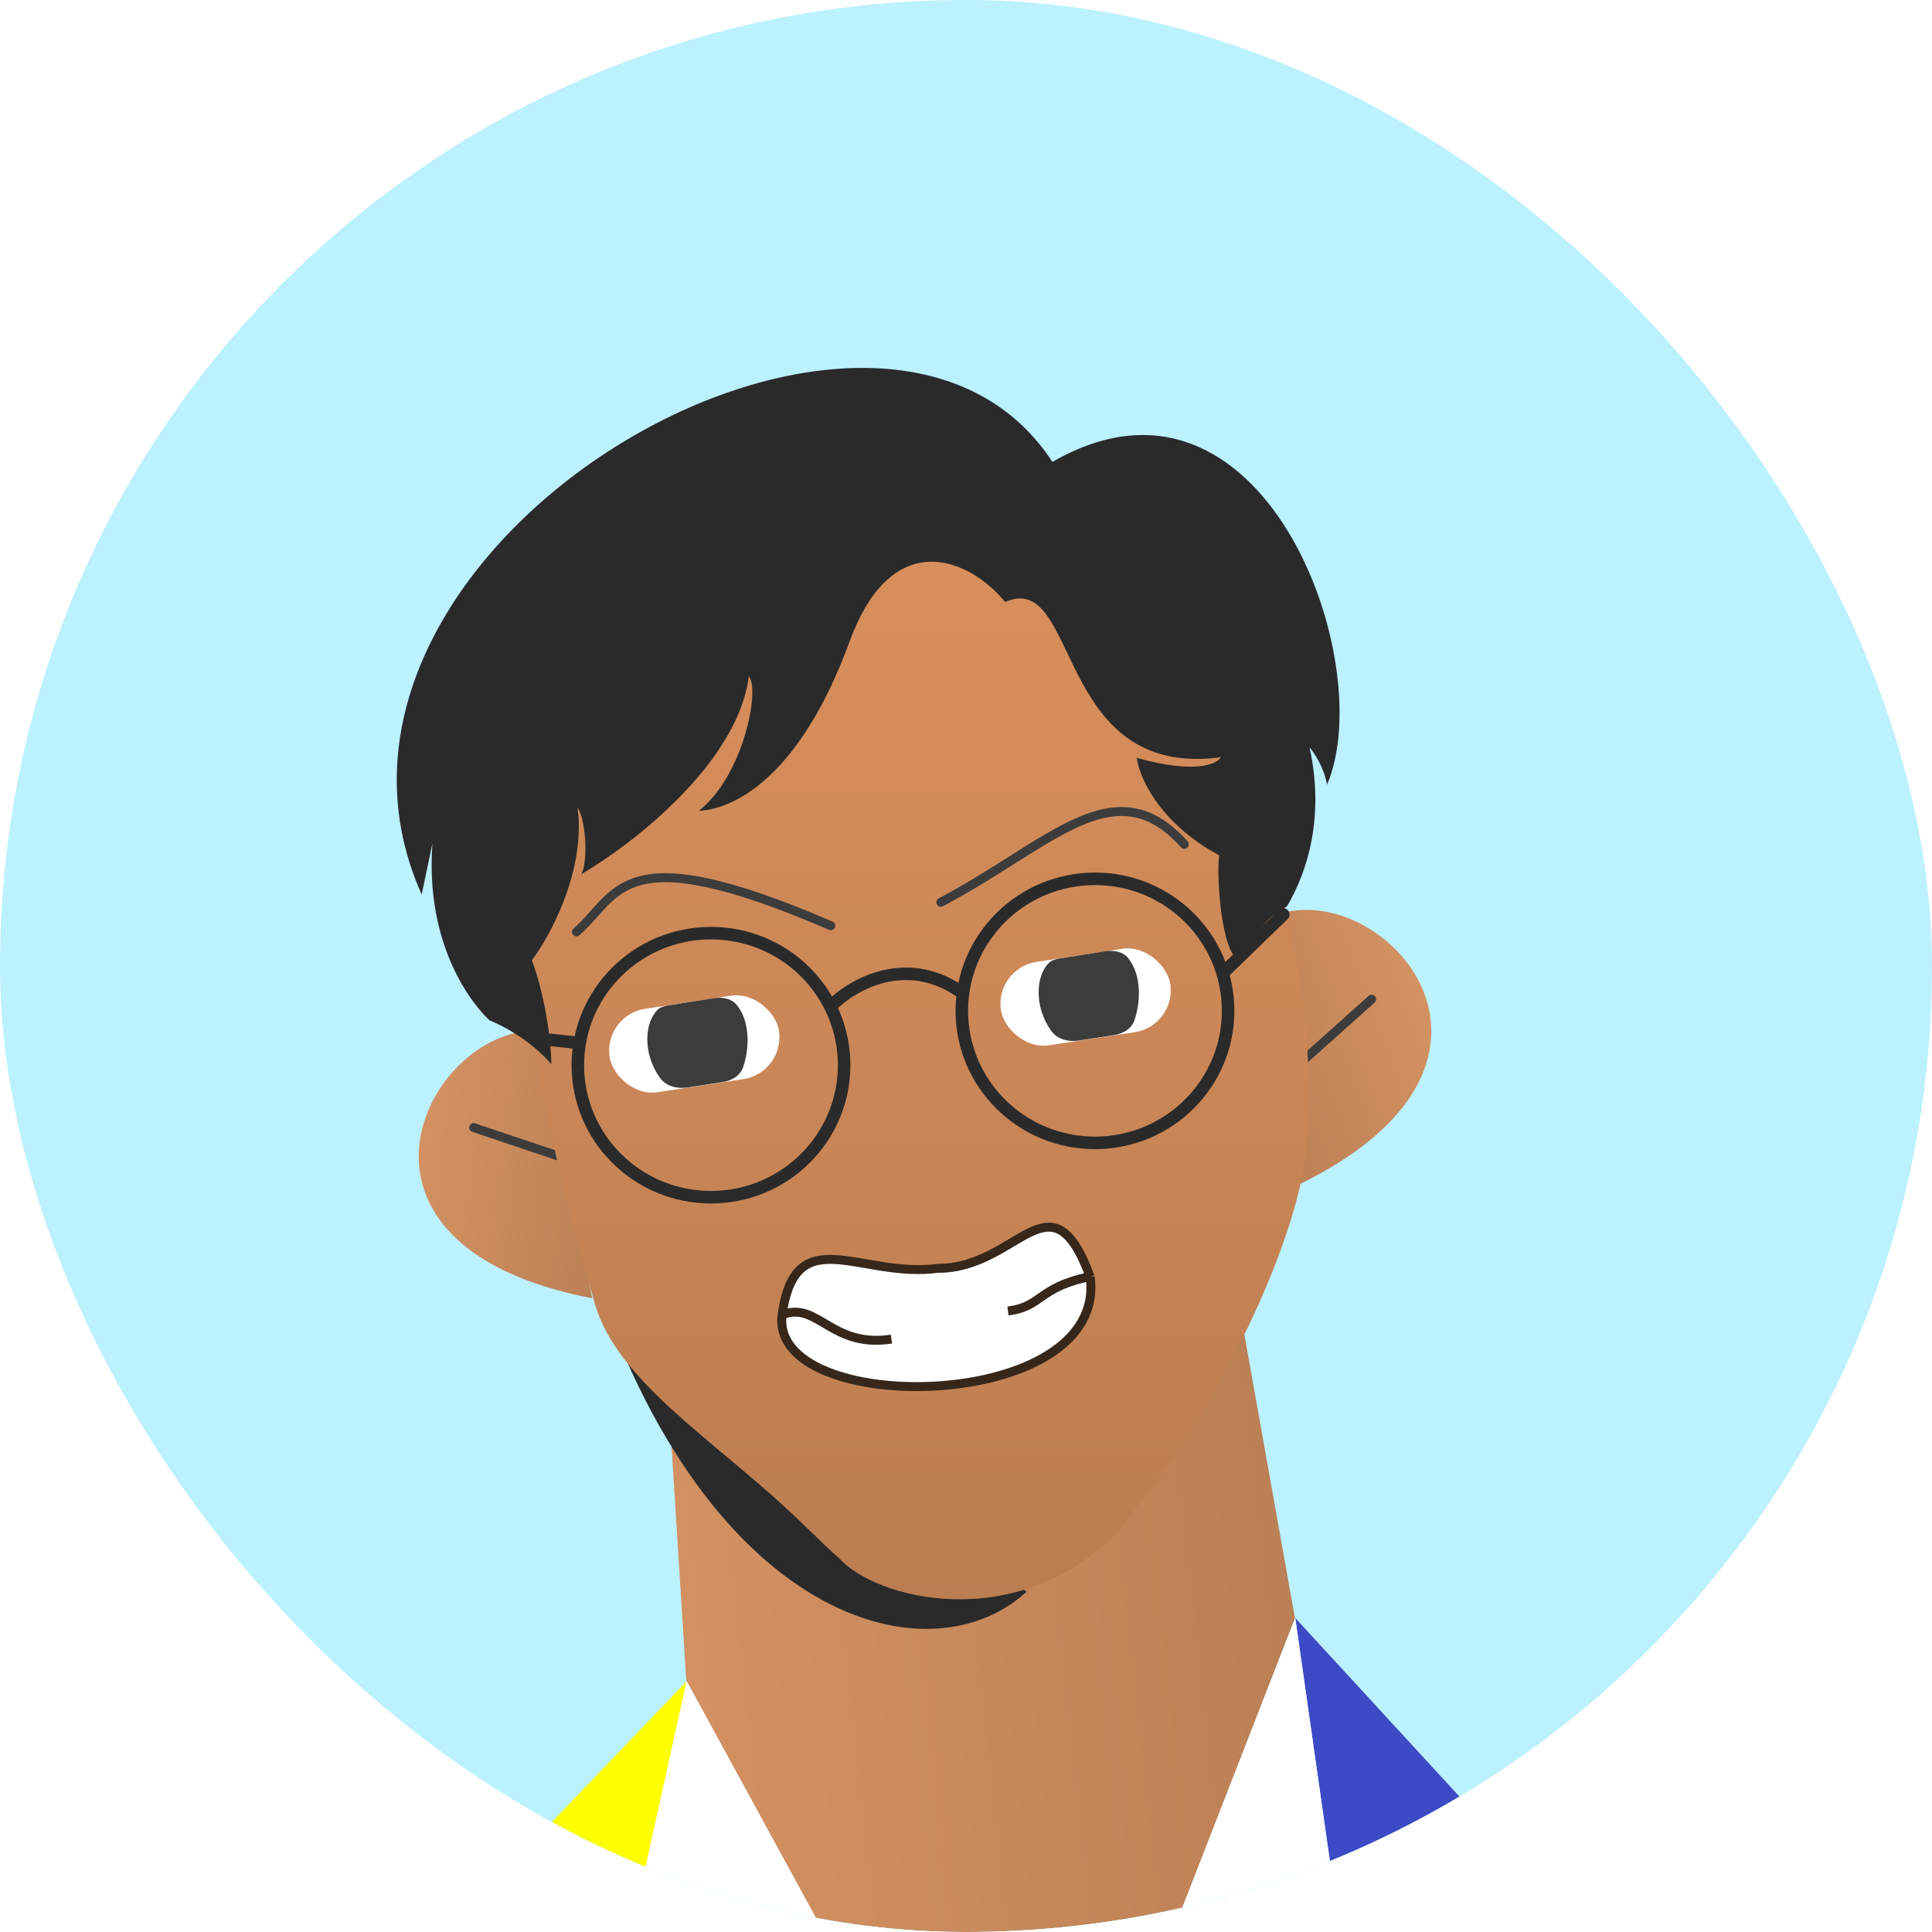 <svg width="1080" height="1080" viewBox="0 0 1080 1080" fill="none" xmlns="http://www.w3.org/2000/svg">
<g clip-path="url(#clip0_178_40)">
<rect width="1080" height="1080" rx="540" fill="#BCF1FF"/>
<g filter="url(#filter0_d_178_40)">
<g filter="url(#filter1_d_178_40)">
<path d="M299.488 576.047C237.393 576.382 177.511 696.335 331.099 725.738L299.488 576.047Z" fill="url(#paint0_linear_178_40)"/>
</g>
<g filter="url(#filter2_d_178_40)">
<path d="M717.351 510.225C777.529 494.764 865.396 595.628 724.09 663.129L717.351 510.225Z" fill="url(#paint1_linear_178_40)"/>
</g>
<path d="M488.361 648.967C498.615 650.347 499.983 643.889 515.705 646.896C523.225 640.438 536.213 646.896 545.1 640.685" stroke="black" stroke-width="3" stroke-linecap="round"/>
<path d="M322.244 649.657L264.821 630.331" stroke="#3C3C3C" stroke-width="5" stroke-linecap="round"/>
<path d="M766.757 558.55L721.469 599.097" stroke="#3C3C3C" stroke-width="5" stroke-linecap="round"/>
<path d="M497.246 542.676L515.703 647.587" stroke="black" stroke-width="3" stroke-linecap="round"/>
<g filter="url(#filter3_d_178_40)">
<path d="M383.634 939.407L370.593 732.018L687.725 701.811L723.884 904.552L655.716 1079.99H460.101L383.634 939.407Z" fill="url(#paint2_linear_178_40)"/>
</g>
<g filter="url(#filter4_f_178_40)">
<path d="M573.813 889.822C517.154 941.871 384.774 903.725 323.614 685.548L573.813 889.822Z" fill="#2A2A2A"/>
</g>
<g filter="url(#filter5_d_178_40)">
<path d="M431.628 836.014C388.3 797.736 342.076 766.993 331.822 726.271C223.807 357.009 340.018 272.113 522.541 272.113C658.571 281.778 621.739 326.711 641.487 361.84C684.554 438.453 688.655 401.872 711.221 479.867C746.258 600.962 725.577 667.603 725.577 667.603C725.577 667.603 706.429 755.258 624.404 856.72C568.348 914.007 489.734 893.991 469.226 871.214C459.656 862.932 448.034 850.508 431.628 836.014Z" fill="url(#paint3_linear_178_40)"/>
</g>
<g filter="url(#filter6_d_178_40)">
<path d="M297.319 534.763C306.096 558.729 308.181 584.424 308.216 592.909C293.544 575.911 273.627 568.363 273.627 568.363C273.627 568.363 236.974 536.356 241.707 469.611L235.717 498.051C149.121 304.293 490.775 106.725 588.305 256.207C705.899 188.408 771.197 368.225 741.815 436.652C740.1 426.911 734.58 418.657 732.035 415.747C740.363 453.503 731.457 484.339 719.41 504.685C701.726 514.102 699.386 529.312 690.756 533.456C682.056 524.87 679.988 484.505 681.593 476.162C648.557 458.485 636.762 432.684 635.491 421.655C667.832 430.755 680.295 425.217 682.484 421.311C588.977 433.857 603.732 315.913 561.848 334.537C542.9 311.068 499.147 290.642 474.986 356.487C446.334 434.57 408.774 450.447 390.677 451.249C415.38 431.895 425.051 383.778 418.617 375.971C412.458 424.484 353.668 469.943 325.044 486.608C328.822 479.165 327.494 455.933 322.864 449.51C327.56 485.187 307.004 522.083 297.319 534.763Z" fill="#2A2A2A"/>
</g>
<path d="M322.246 520.939C346.172 500.235 346.172 466.411 464.435 517.488M525.96 504.376C587.484 471.937 623.031 428.455 661.997 471.936" stroke="#3C3C3C" stroke-width="5" stroke-linecap="round" stroke-linejoin="round"/>
<g filter="url(#filter7_d_178_40)">
<rect width="95.725" height="47.132" rx="23.566" transform="matrix(0.989 -0.151 0.148 0.989 337.286 567.504)" fill="white"/>
<path d="M368.8 602.359C359.003 588.472 360.445 571.333 367.657 564.455C369.226 562.958 371.393 562.371 373.535 562.034L398.964 558.033C403.722 557.284 408.888 558.054 411.903 561.811C419.721 571.554 418.801 586.925 415.341 596.73C413.667 601.475 409.021 604.083 404.049 604.851L384.334 607.896C378.459 608.803 372.227 607.217 368.8 602.359Z" fill="#3C3C3B"/>
</g>
<g filter="url(#filter8_d_178_40)">
<rect width="95.725" height="47.132" rx="23.566" transform="matrix(0.989 -0.151 0.148 0.989 556.033 541.275)" fill="white"/>
<path d="M587.546 576.13C577.749 562.242 579.191 545.104 586.403 538.225C587.972 536.729 590.139 536.142 592.281 535.805L617.71 531.804C622.469 531.055 627.634 531.825 630.649 535.582C638.467 545.324 637.547 560.695 634.087 570.5C632.413 575.245 627.767 577.854 622.795 578.622L603.08 581.666C597.205 582.574 590.973 580.987 587.546 576.13Z" fill="#3C3C3B"/>
</g>
<g filter="url(#filter9_d_178_40)">
<path d="M297.269 582.736C295.347 582.532 293.954 580.808 294.158 578.886C294.363 576.964 296.086 575.571 298.009 575.775L297.269 582.736ZM298.009 575.775L323.985 578.536L323.246 585.497L297.269 582.736L298.009 575.775Z" fill="#2A2A2A"/>
<path d="M464.438 561.523C476.287 549.33 507.915 531.016 539.634 555.311" stroke="#2A2A2A" stroke-width="7"/>
<path d="M719.783 512.772C721.171 511.426 721.217 509.2 719.885 507.799C718.553 506.398 716.348 506.353 714.96 507.699L719.783 512.772ZM714.96 507.699L680.78 540.829L685.603 545.902L719.783 512.772L714.96 507.699Z" fill="#2A2A2A"/>
<path d="M471.875 594.44C471.875 635.174 438.578 668.243 397.444 668.243C356.311 668.243 323.014 635.174 323.014 594.44C323.014 553.706 356.311 520.637 397.444 520.637C438.578 520.637 471.875 553.706 471.875 594.44Z" stroke="#2A2A2A" stroke-width="7"/>
<path d="M686.525 564.071C686.525 604.805 653.228 637.874 612.095 637.874C570.961 637.874 537.664 604.805 537.664 564.071C537.664 523.337 570.961 490.268 612.095 490.268C653.228 490.268 686.525 523.337 686.525 564.071Z" stroke="#2A2A2A" stroke-width="7"/>
</g>
<g filter="url(#filter10_d_178_40)">
<path d="M885.458 1080L724.061 904.474L749.058 1080H885.458Z" fill="#3C4AC5"/>
</g>
<g filter="url(#filter11_d_178_40)">
<path d="M249.648 1080L383.875 939.796L352.899 1080H249.648Z" fill="#FFFF00"/>
</g>
<g filter="url(#filter12_d_178_40)">
<path d="M460.188 1079.46H352.9L383.876 939.796L460.188 1079.46Z" fill="white"/>
</g>
<g filter="url(#filter13_d_178_40)">
<path d="M655.588 1080L724.06 904.474L749.057 1080H655.588Z" fill="white"/>
</g>
</g>
<path d="M465 733.123C484.498 719.998 534.942 698.957 580.731 719.787" stroke="#3C3C3C" stroke-width="5" stroke-linecap="round"/>
<path d="M505.254 739.577C508.399 740.212 528.526 744.022 541.105 733.227" stroke="#3C3C3C" stroke-width="5" stroke-linecap="round"/>
<path d="M437.263 734.594C444.82 681.637 480.877 714.807 524.492 708.989C569.268 708.989 587.295 654.288 609.393 713.644C619.843 790.282 429.821 792.773 437.21 734.987C437.227 734.856 437.245 734.725 437.263 734.594Z" fill="white"/>
<path d="M609.393 713.644C587.295 654.288 569.268 708.989 524.492 708.989C480.877 714.807 444.82 681.637 437.263 734.594C437.245 734.725 437.227 734.856 437.21 734.987M609.393 713.644C619.843 790.282 429.821 792.773 437.21 734.987M609.393 713.644C580.323 719.462 582.649 730.518 563.458 732.846M437.21 734.987C457.039 727.027 464.599 753.795 498.327 748.558" stroke="#36271A" stroke-width="5"/>
</g>
<defs>
<filter id="filter0_d_178_40" x="171.79" y="153.672" width="763.668" height="976.328" filterUnits="userSpaceOnUse" color-interpolation-filters="sRGB">
<feFlood flood-opacity="0" result="BackgroundImageFix"/>
<feColorMatrix in="SourceAlpha" type="matrix" values="0 0 0 0 0 0 0 0 0 0 0 0 0 0 0 0 0 0 127 0" result="hardAlpha"/>
<feOffset/>
<feGaussianBlur stdDeviation="25"/>
<feComposite in2="hardAlpha" operator="out"/>
<feColorMatrix type="matrix" values="0 0 0 0 0 0 0 0 0 0 0 0 0 0 0 0 0 0 0.2 0"/>
<feBlend mode="normal" in2="BackgroundImageFix" result="effect1_dropShadow_178_40"/>
<feBlend mode="normal" in="SourceGraphic" in2="effect1_dropShadow_178_40" result="shape"/>
</filter>
<filter id="filter1_d_178_40" x="218.072" y="560.047" width="129.027" height="181.69" filterUnits="userSpaceOnUse" color-interpolation-filters="sRGB">
<feFlood flood-opacity="0" result="BackgroundImageFix"/>
<feColorMatrix in="SourceAlpha" type="matrix" values="0 0 0 0 0 0 0 0 0 0 0 0 0 0 0 0 0 0 127 0" result="hardAlpha"/>
<feOffset/>
<feGaussianBlur stdDeviation="8"/>
<feComposite in2="hardAlpha" operator="out"/>
<feColorMatrix type="matrix" values="0 0 0 0 0 0 0 0 0 0 0 0 0 0 0 0 0 0 0.25 0"/>
<feBlend mode="normal" in2="BackgroundImageFix" result="effect1_dropShadow_178_40"/>
<feBlend mode="normal" in="SourceGraphic" in2="effect1_dropShadow_178_40" result="shape"/>
</filter>
<filter id="filter2_d_178_40" x="701.352" y="492.637" width="114.747" height="186.492" filterUnits="userSpaceOnUse" color-interpolation-filters="sRGB">
<feFlood flood-opacity="0" result="BackgroundImageFix"/>
<feColorMatrix in="SourceAlpha" type="matrix" values="0 0 0 0 0 0 0 0 0 0 0 0 0 0 0 0 0 0 127 0" result="hardAlpha"/>
<feOffset/>
<feGaussianBlur stdDeviation="8"/>
<feComposite in2="hardAlpha" operator="out"/>
<feColorMatrix type="matrix" values="0 0 0 0 0 0 0 0 0 0 0 0 0 0 0 0 0 0 0.25 0"/>
<feBlend mode="normal" in2="BackgroundImageFix" result="effect1_dropShadow_178_40"/>
<feBlend mode="normal" in="SourceGraphic" in2="effect1_dropShadow_178_40" result="shape"/>
</filter>
<filter id="filter3_d_178_40" x="354.593" y="685.811" width="385.292" height="410.179" filterUnits="userSpaceOnUse" color-interpolation-filters="sRGB">
<feFlood flood-opacity="0" result="BackgroundImageFix"/>
<feColorMatrix in="SourceAlpha" type="matrix" values="0 0 0 0 0 0 0 0 0 0 0 0 0 0 0 0 0 0 127 0" result="hardAlpha"/>
<feOffset/>
<feGaussianBlur stdDeviation="8"/>
<feComposite in2="hardAlpha" operator="out"/>
<feColorMatrix type="matrix" values="0 0 0 0 0 0 0 0 0 0 0 0 0 0 0 0 0 0 0.25 0"/>
<feBlend mode="normal" in2="BackgroundImageFix" result="effect1_dropShadow_178_40"/>
<feBlend mode="normal" in="SourceGraphic" in2="effect1_dropShadow_178_40" result="shape"/>
</filter>
<filter id="filter4_f_178_40" x="321.614" y="683.548" width="254.198" height="229.008" filterUnits="userSpaceOnUse" color-interpolation-filters="sRGB">
<feFlood flood-opacity="0" result="BackgroundImageFix"/>
<feBlend mode="normal" in="SourceGraphic" in2="BackgroundImageFix" result="shape"/>
<feGaussianBlur stdDeviation="1" result="effect1_foregroundBlur_178_40"/>
</filter>
<filter id="filter5_d_178_40" x="274.25" y="256.113" width="473.389" height="653.913" filterUnits="userSpaceOnUse" color-interpolation-filters="sRGB">
<feFlood flood-opacity="0" result="BackgroundImageFix"/>
<feColorMatrix in="SourceAlpha" type="matrix" values="0 0 0 0 0 0 0 0 0 0 0 0 0 0 0 0 0 0 127 0" result="hardAlpha"/>
<feOffset/>
<feGaussianBlur stdDeviation="8"/>
<feComposite in2="hardAlpha" operator="out"/>
<feColorMatrix type="matrix" values="0 0 0 0 0 0 0 0 0 0 0 0 0 0 0 0 0 0 0.25 0"/>
<feBlend mode="normal" in2="BackgroundImageFix" result="effect1_dropShadow_178_40"/>
<feBlend mode="normal" in="SourceGraphic" in2="effect1_dropShadow_178_40" result="shape"/>
</filter>
<filter id="filter6_d_178_40" x="201.79" y="185.672" width="567.03" height="429.236" filterUnits="userSpaceOnUse" color-interpolation-filters="sRGB">
<feFlood flood-opacity="0" result="BackgroundImageFix"/>
<feColorMatrix in="SourceAlpha" type="matrix" values="0 0 0 0 0 0 0 0 0 0 0 0 0 0 0 0 0 0 127 0" result="hardAlpha"/>
<feOffset dy="2"/>
<feGaussianBlur stdDeviation="10"/>
<feComposite in2="hardAlpha" operator="out"/>
<feColorMatrix type="matrix" values="0 0 0 0 0 0 0 0 0 0 0 0 0 0 0 0 0 0 0.2 0"/>
<feBlend mode="normal" in2="BackgroundImageFix" result="effect1_dropShadow_178_40"/>
<feBlend mode="normal" in="SourceGraphic" in2="effect1_dropShadow_178_40" result="shape"/>
</filter>
<filter id="filter7_d_178_40" x="332.52" y="548.317" width="111.152" height="70.507" filterUnits="userSpaceOnUse" color-interpolation-filters="sRGB">
<feFlood flood-opacity="0" result="BackgroundImageFix"/>
<feColorMatrix in="SourceAlpha" type="matrix" values="0 0 0 0 0 0 0 0 0 0 0 0 0 0 0 0 0 0 127 0" result="hardAlpha"/>
<feOffset/>
<feGaussianBlur stdDeviation="4"/>
<feComposite in2="hardAlpha" operator="out"/>
<feColorMatrix type="matrix" values="0 0 0 0 0 0 0 0 0 0 0 0 0 0 0 0 0 0 0.2 0"/>
<feBlend mode="normal" in2="BackgroundImageFix" result="effect1_dropShadow_178_40"/>
<feBlend mode="normal" in="SourceGraphic" in2="effect1_dropShadow_178_40" result="shape"/>
</filter>
<filter id="filter8_d_178_40" x="551.267" y="522.089" width="111.152" height="70.507" filterUnits="userSpaceOnUse" color-interpolation-filters="sRGB">
<feFlood flood-opacity="0" result="BackgroundImageFix"/>
<feColorMatrix in="SourceAlpha" type="matrix" values="0 0 0 0 0 0 0 0 0 0 0 0 0 0 0 0 0 0 127 0" result="hardAlpha"/>
<feOffset/>
<feGaussianBlur stdDeviation="4"/>
<feComposite in2="hardAlpha" operator="out"/>
<feColorMatrix type="matrix" values="0 0 0 0 0 0 0 0 0 0 0 0 0 0 0 0 0 0 0.2 0"/>
<feBlend mode="normal" in2="BackgroundImageFix" result="effect1_dropShadow_178_40"/>
<feBlend mode="normal" in="SourceGraphic" in2="effect1_dropShadow_178_40" result="shape"/>
</filter>
<filter id="filter9_d_178_40" x="278.139" y="471.768" width="458.716" height="216.976" filterUnits="userSpaceOnUse" color-interpolation-filters="sRGB">
<feFlood flood-opacity="0" result="BackgroundImageFix"/>
<feColorMatrix in="SourceAlpha" type="matrix" values="0 0 0 0 0 0 0 0 0 0 0 0 0 0 0 0 0 0 127 0" result="hardAlpha"/>
<feOffset dy="1"/>
<feGaussianBlur stdDeviation="8"/>
<feComposite in2="hardAlpha" operator="out"/>
<feColorMatrix type="matrix" values="0 0 0 0 0 0 0 0 0 0 0 0 0 0 0 0 0 0 0.25 0"/>
<feBlend mode="normal" in2="BackgroundImageFix" result="effect1_dropShadow_178_40"/>
<feBlend mode="normal" in="SourceGraphic" in2="effect1_dropShadow_178_40" result="shape"/>
</filter>
<filter id="filter10_d_178_40" x="708.061" y="888.474" width="193.397" height="207.526" filterUnits="userSpaceOnUse" color-interpolation-filters="sRGB">
<feFlood flood-opacity="0" result="BackgroundImageFix"/>
<feColorMatrix in="SourceAlpha" type="matrix" values="0 0 0 0 0 0 0 0 0 0 0 0 0 0 0 0 0 0 127 0" result="hardAlpha"/>
<feOffset/>
<feGaussianBlur stdDeviation="8"/>
<feComposite in2="hardAlpha" operator="out"/>
<feColorMatrix type="matrix" values="0 0 0 0 0 0 0 0 0 0 0 0 0 0 0 0 0 0 0.25 0"/>
<feBlend mode="normal" in2="BackgroundImageFix" result="effect1_dropShadow_178_40"/>
<feBlend mode="normal" in="SourceGraphic" in2="effect1_dropShadow_178_40" result="shape"/>
</filter>
<filter id="filter11_d_178_40" x="233.648" y="923.796" width="166.227" height="172.204" filterUnits="userSpaceOnUse" color-interpolation-filters="sRGB">
<feFlood flood-opacity="0" result="BackgroundImageFix"/>
<feColorMatrix in="SourceAlpha" type="matrix" values="0 0 0 0 0 0 0 0 0 0 0 0 0 0 0 0 0 0 127 0" result="hardAlpha"/>
<feOffset/>
<feGaussianBlur stdDeviation="8"/>
<feComposite in2="hardAlpha" operator="out"/>
<feColorMatrix type="matrix" values="0 0 0 0 0 0 0 0 0 0 0 0 0 0 0 0 0 0 0.25 0"/>
<feBlend mode="normal" in2="BackgroundImageFix" result="effect1_dropShadow_178_40"/>
<feBlend mode="normal" in="SourceGraphic" in2="effect1_dropShadow_178_40" result="shape"/>
</filter>
<filter id="filter12_d_178_40" x="336.9" y="923.796" width="139.287" height="171.66" filterUnits="userSpaceOnUse" color-interpolation-filters="sRGB">
<feFlood flood-opacity="0" result="BackgroundImageFix"/>
<feColorMatrix in="SourceAlpha" type="matrix" values="0 0 0 0 0 0 0 0 0 0 0 0 0 0 0 0 0 0 127 0" result="hardAlpha"/>
<feOffset/>
<feGaussianBlur stdDeviation="8"/>
<feComposite in2="hardAlpha" operator="out"/>
<feColorMatrix type="matrix" values="0 0 0 0 0 0 0 0 0 0 0 0 0 0 0 0 0 0 0.25 0"/>
<feBlend mode="normal" in2="BackgroundImageFix" result="effect1_dropShadow_178_40"/>
<feBlend mode="normal" in="SourceGraphic" in2="effect1_dropShadow_178_40" result="shape"/>
</filter>
<filter id="filter13_d_178_40" x="639.588" y="888.474" width="125.469" height="207.526" filterUnits="userSpaceOnUse" color-interpolation-filters="sRGB">
<feFlood flood-opacity="0" result="BackgroundImageFix"/>
<feColorMatrix in="SourceAlpha" type="matrix" values="0 0 0 0 0 0 0 0 0 0 0 0 0 0 0 0 0 0 127 0" result="hardAlpha"/>
<feOffset/>
<feGaussianBlur stdDeviation="8"/>
<feComposite in2="hardAlpha" operator="out"/>
<feColorMatrix type="matrix" values="0 0 0 0 0 0 0 0 0 0 0 0 0 0 0 0 0 0 0.25 0"/>
<feBlend mode="normal" in2="BackgroundImageFix" result="effect1_dropShadow_178_40"/>
<feBlend mode="normal" in="SourceGraphic" in2="effect1_dropShadow_178_40" result="shape"/>
</filter>
<linearGradient id="paint0_linear_178_40" x1="206.656" y1="638.87" x2="393.067" y2="659.627" gradientUnits="userSpaceOnUse">
<stop stop-color="#DA9665"/>
<stop offset="1" stop-color="#B0784F"/>
</linearGradient>
<linearGradient id="paint1_linear_178_40" x1="822.859" y1="547.424" x2="647.346" y2="614.147" gradientUnits="userSpaceOnUse">
<stop stop-color="#DA9665"/>
<stop offset="1" stop-color="#B0784F"/>
</linearGradient>
<linearGradient id="paint2_linear_178_40" x1="285.549" y1="920.046" x2="870.467" y2="855.581" gradientUnits="userSpaceOnUse">
<stop stop-color="#DA9665"/>
<stop offset="1" stop-color="#B0784F"/>
</linearGradient>
<linearGradient id="paint3_linear_178_40" x1="510.944" y1="272.113" x2="510.944" y2="894.027" gradientUnits="userSpaceOnUse">
<stop stop-color="#DA905C"/>
<stop offset="1" stop-color="#BB7D51"/>
</linearGradient>
<clipPath id="clip0_178_40">
<rect width="1080" height="1080" rx="540" fill="white"/>
</clipPath>
</defs>
</svg>
